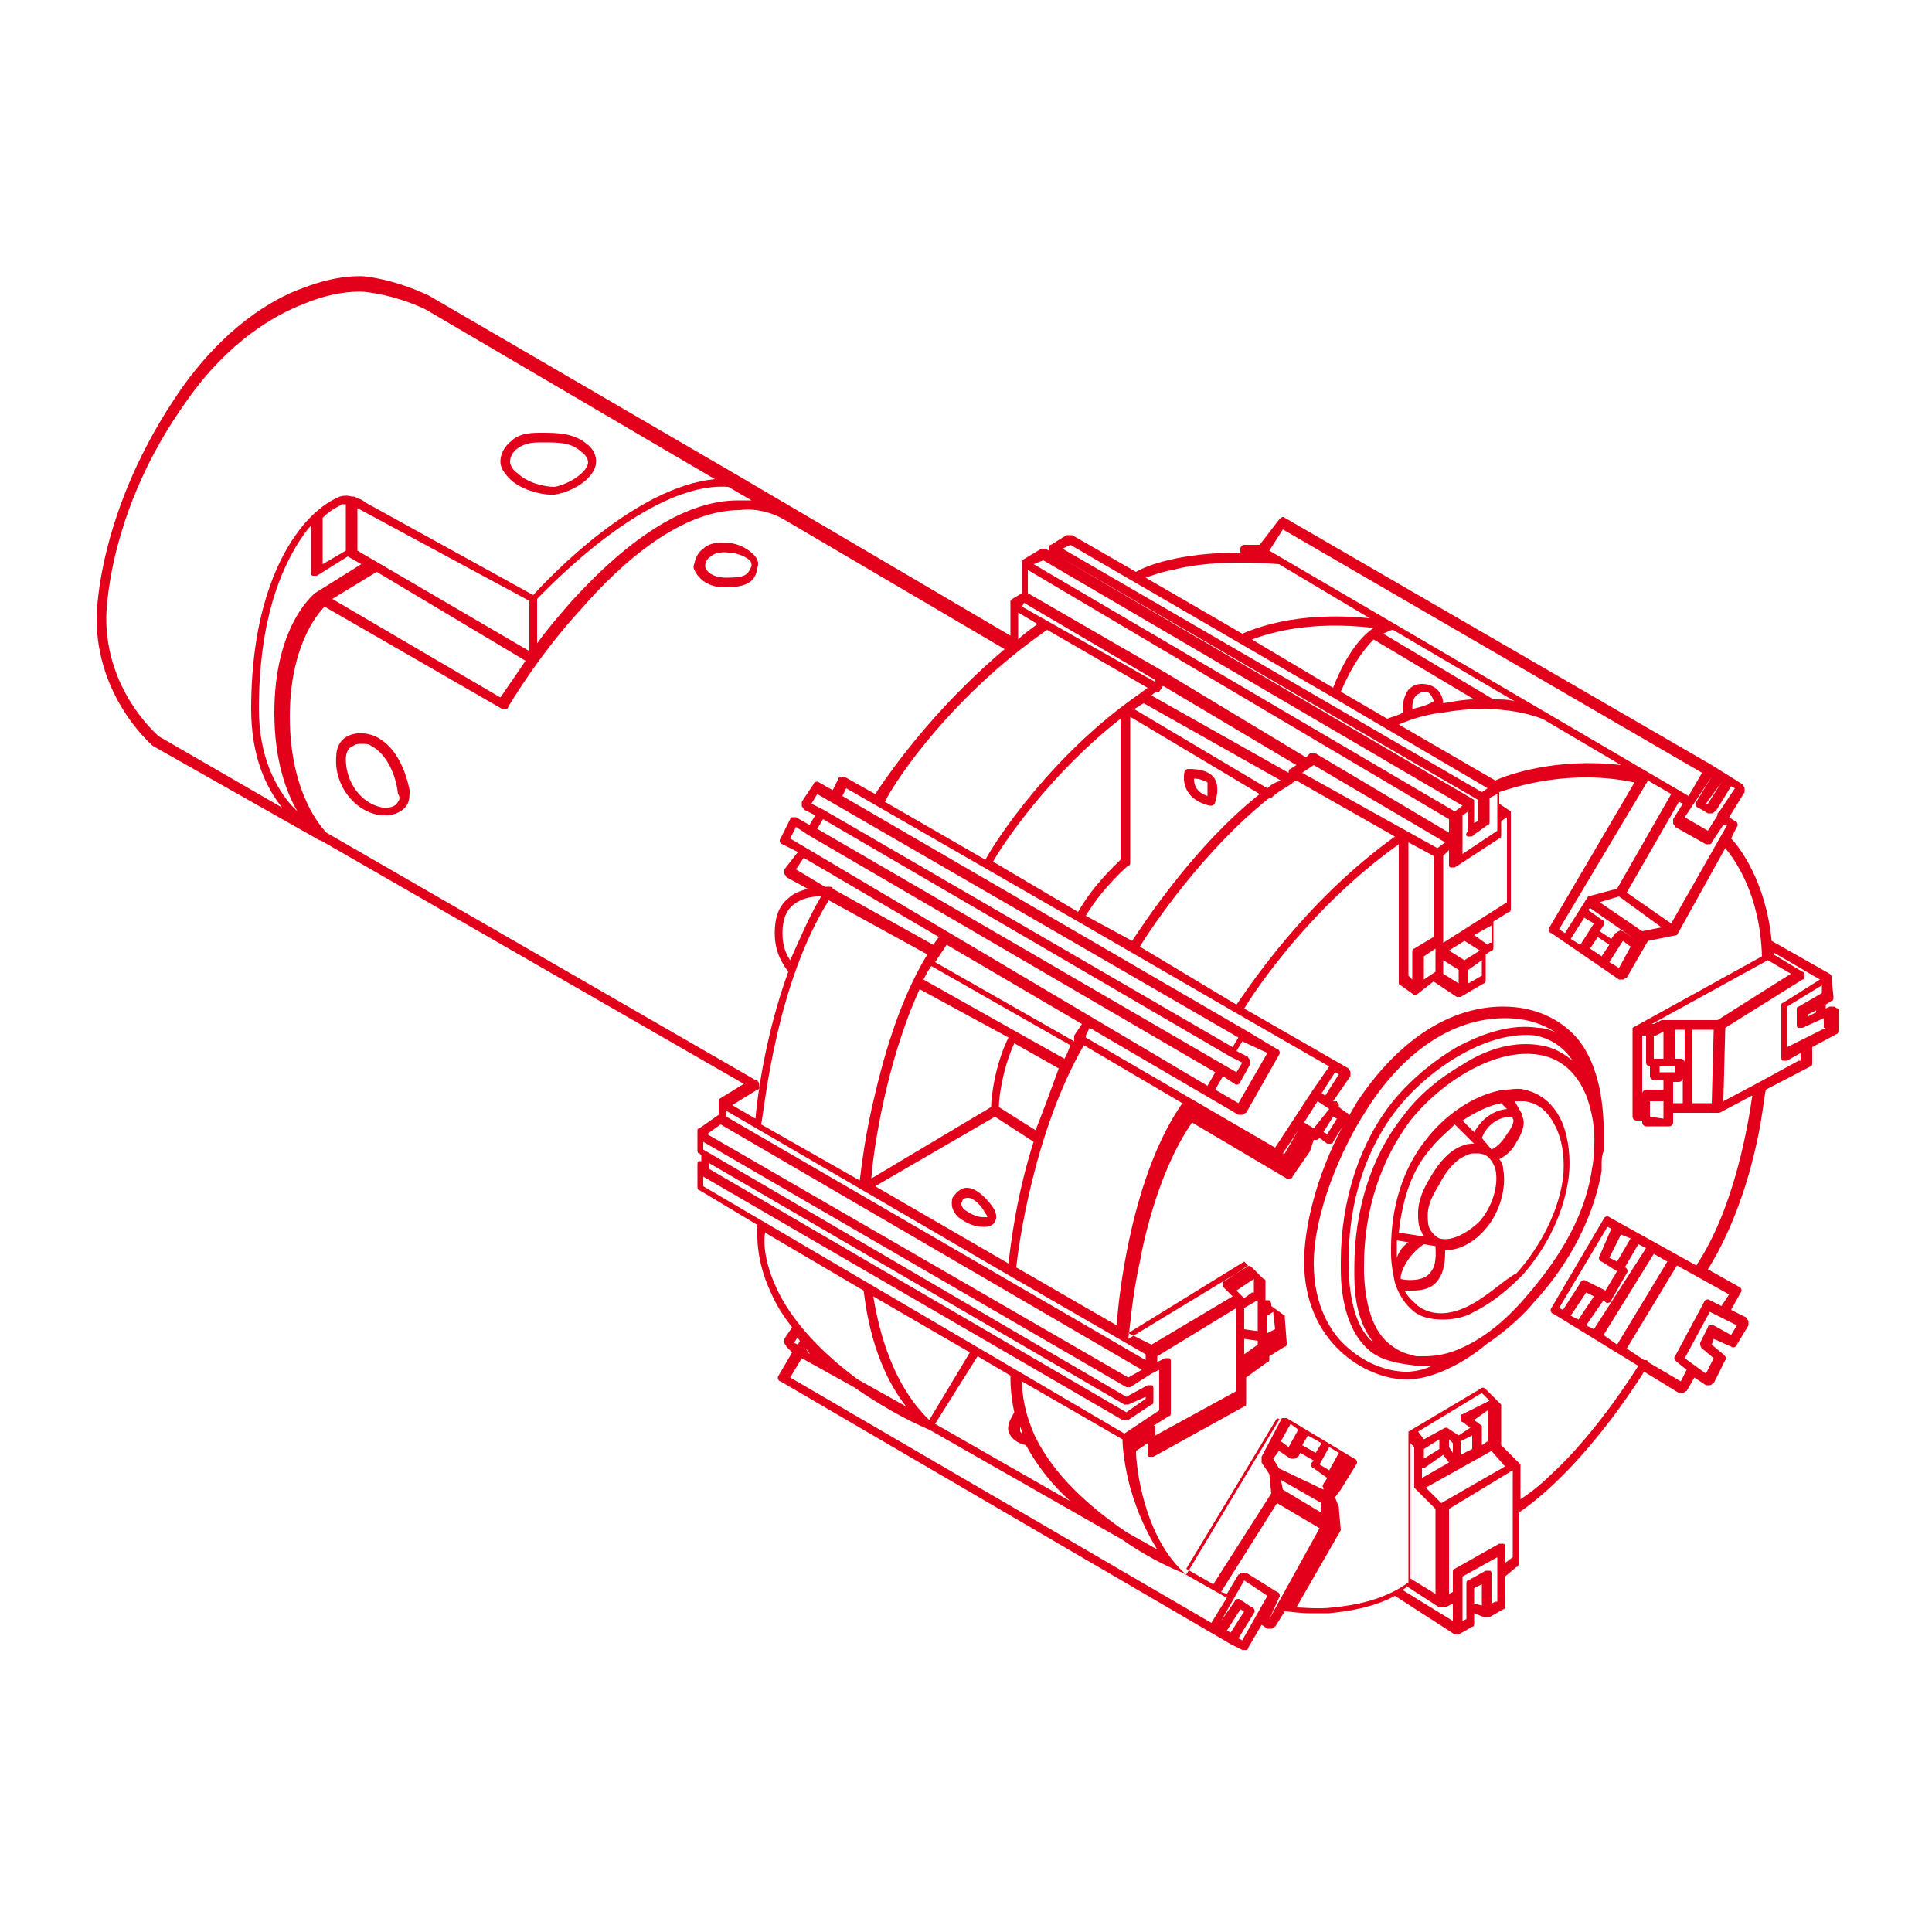 <svg xmlns="http://www.w3.org/2000/svg" xmlns:xlink="http://www.w3.org/1999/xlink" height="100px" width="100px" id="Livello_1" x="0px" y="0px" viewBox="0 0 100 100" style="enable-background:new 0 0 100 100;" xml:space="preserve"> <style type="text/css"> .st0{fill:#E2001A;} </style> <g> <path class="st0" d="M94.9,52.1c-0.1,0-0.2,0-0.2,0l-0.2,0.1V52l0.3-0.2c0.1,0,0.1-0.1,0.1-0.2l-0.1-1c0,0,0,0,0,0c0,0,0,0,0,0 c0-0.1,0-0.1-0.1-0.2c0,0,0,0,0,0c0,0,0,0,0,0c0,0,0,0,0,0l-3-1.7c-0.3-3.1-1.7-4.9-2.1-5.3l0.3-0.6c0.1-0.1,0-0.3-0.1-0.3 l-0.3-0.2l0.8-1.3c0-0.1,0-0.1,0-0.2c0-0.1-0.1-0.1-0.1-0.2l-1.6-1c0,0,0,0,0,0L66.5,26.8c-0.1-0.1-0.2,0-0.3,0.1l-1,1.3h-0.8 c-0.1,0-0.2,0.1-0.2,0.2v0.2c-3.2,0-4.9,0.7-5.4,1l-3.3-1.9c-0.1,0-0.2,0-0.3,0l-0.8,0.5c0,0,0,0,0,0c0,0-0.1,0-0.1,0.1 c0,0,0,0,0,0c0,0,0,0,0,0c0,0,0,0,0,0c0,0,0,0,0,0c0,0,0,0,0,0c0,0,0,0,0,0v0.2l-0.2-0.1c-0.1,0-0.2,0-0.2,0L52.9,29c0,0,0,0,0,0 c0,0,0,0,0,0c0,0,0,0,0,0c0,0,0,0,0,0c0,0,0,0,0,0c0,0,0,0,0,0c0,0,0,0,0,0c0,0,0,0,0,0.1c0,0,0,0,0,0c0,0,0,0,0,0c0,0,0,0,0,0v1.6 l-0.5,0.3c0,0,0,0,0,0c0,0,0,0,0,0c0,0-0.1,0.1-0.1,0.1c0,0,0,0,0,0v0c0,0,0,0,0,0c0,0,0,0,0,0c0,0,0,0,0,0c0,0,0,0,0,0v1.8 l-11.4-6.7c0,0,0,0,0,0l-2.9-1.7c0,0,0,0,0,0l-15.8-9.2c0,0,0,0,0,0c-1.9-0.9-3.4-1-3.4-1c-0.1,0-1.3-0.1-3.1,0.6 c-1.7,0.6-4.1,2.1-6.3,5.2C5,26.4,5,31.9,5,32c0,4.1,2.8,6.5,2.9,6.6c0,0,0,0,0,0l8.3,4.7c0.2,0.1,0.3,0.2,0.4,0.2l21.9,12.6 l-1.3,0.8c0,0,0,0,0,0c0,0,0,0,0,0c0,0,0,0,0,0c0,0,0,0,0,0c0,0,0,0,0,0c0,0,0,0,0,0c0,0,0,0,0,0.1c0,0,0,0,0,0v0.7l-1,0.7 c0,0-0.1,0-0.1,0.1c0,0,0,0,0,0c0,0,0,0,0,0c0,0,0,0,0,0c0,0,0,0,0,0.1c0,0,0,0,0,0v0.9c0,0.1,0,0.2,0.1,0.2l0.1,0.1v0.3 c0,0-0.1,0-0.1,0c-0.1,0-0.1,0.1-0.1,0.2v1.1c0,0.1,0,0.2,0.1,0.2l3,1.8c0,0.5-0.1,1.8,0.7,3.5c0.3,0.7,0.7,1.3,1.1,1.8l-0.4,0.6 c0,0.1,0,0.1,0,0.2c0,0.1,0.1,0.1,0.1,0.2L41,70l-0.7,1.2c-0.1,0.1,0,0.3,0.1,0.3l23.3,13.6c0,0,0,0,0,0c0,0,0,0,0,0l0.6,0.3 c0,0,0.1,0,0.1,0c0,0,0,0,0.1,0c0.1,0,0.1-0.1,0.1-0.1l0.7-1.2l0.3,0.2c0,0,0.1,0,0.1,0c0,0,0,0,0.1,0c0.1,0,0.1-0.1,0.2-0.1 l0.5-0.8c0.2,0,0.7,0.1,1.3,0.1c0.3,0,0.6,0,1,0c1-0.1,2.3-0.3,3.4-0.9l3.1,2c0,0,0,0,0.1,0c0,0,0,0,0,0c0,0,0,0,0,0 c0,0,0.1,0,0.1,0c0,0,0,0,0,0c0,0,0,0,0,0c0,0,0,0,0,0l0.7-0.4c0.1,0,0.1-0.1,0.1-0.2v-0.5l0.5,0.2c0,0,0,0,0,0c0,0,0,0,0,0 c0,0,0,0,0.1,0c0,0,0,0,0,0c0,0,0,0,0,0c0,0,0,0,0.1,0c0,0,0,0,0,0c0,0,0,0,0.1,0c0,0,0,0,0,0l0.7-0.4c0.1,0,0.1-0.1,0.1-0.2v-1.5 l0.6-0.5c0.1,0,0.1-0.1,0.1-0.2v-2.6c0.6-0.4,3.3-2.3,6.5-7.3l1.8,1.1c0,0,0.1,0,0.1,0c0,0,0,0,0.1,0c0.1,0,0.1-0.1,0.2-0.1 l0.4-0.7l0.6,0.4c0,0,0.1,0,0.1,0c0,0,0,0,0.1,0c0.1,0,0.1-0.1,0.2-0.1l0.6-1.2c0.1-0.1,0-0.2-0.1-0.3l-0.6-0.5l0.1-0.3l0.9,0.4 c0.1,0.1,0.3,0,0.3-0.1l0.6-1c0-0.1,0-0.1,0-0.2c0-0.1-0.1-0.1-0.1-0.2l-0.8-0.4l0.5-0.9c0.1-0.1,0-0.3-0.1-0.3l-1.6-0.9 c1.2-1.9,2-4.3,2.4-6c0.4-1.6,0.5-2.9,0.6-3.3l2.3-1.2c0.1,0,0.1-0.1,0.1-0.2v-0.8l1.3-0.7c0.1,0,0.1-0.1,0.1-0.2v-1.1 C95,52.2,95,52.1,94.9,52.1z M94,52.4l-0.4,0.2v-0.1l0.4-0.2V52.4z M86.6,57.2V56h0.3c0.1,0,0.2-0.1,0.2-0.2v-0.1h0v1.4H86.6z M87.2,53.3v1.9h0V55c0-0.1-0.1-0.2-0.2-0.2h-0.3v-1.5H87.2z M85.9,55.5v-0.3h0.5h0.3v0.3H85.9z M86.1,54.8h-0.5v-1.2l0,0 c0,0,0,0,0,0c0,0,0.1,0,0.1,0l0.4-0.2V54.8z M84.9,53.6l0.3,0V55c0,0.1,0.1,0.2,0.2,0.2v0.5c0,0.1,0.1,0.2,0.2,0.2h0.5v0.5h-0.9 c-0.1,0-0.2,0.1-0.2,0.2v0.8h0V53.6z M85.4,57.8V57h0.7v0.3c0,0,0,0.1,0,0.1v0.5L85.4,57.8L85.4,57.8z M87.7,53.3h1l-0.1,3.8h-1 V53.3z M88.9,52.8h-2.8c0,0-0.1,0-0.1,0l-0.4,0.2l-0.1,0l6-3.3l1.2,0.7L88.9,52.8z M89.4,42.7l-2.9,5.1l-2.3-1.6l2.7-4.7l0.2,0.1 l-0.5,0.8c0,0.1,0,0.1,0,0.2c0,0.1,0.1,0.1,0.1,0.2l1.6,0.9c0,0,0.1,0,0.1,0c0.1,0,0.2,0,0.2-0.1l0.6-0.9L89.4,42.7z M69.2,57.9 l-0.5,0.8l-0.2-0.1l0.5-0.8L69.2,57.9z M67.2,58.5L67.2,58.5l-0.7,1.2l-0.1,0L67.2,58.5z M67.5,58.1l0.7-1.1l0.6,0.4L68,58.4 L67.5,58.1z M68.4,56.6l0.7-1.1l0.2,0.1l-0.7,1.1L68.4,56.6z M67.9,56.5C67.9,56.5,67.9,56.5,67.9,56.5 C67.9,56.5,67.9,56.5,67.9,56.5L66,59.4l-9.8-5.7c0,0,0-0.1,0-0.1l0.2-0.4l7.7,4.5c0,0,0.1,0,0.1,0c0,0,0,0,0.1,0 c0.1,0,0.1-0.1,0.2-0.1l1.7-3c0.1-0.1,0-0.3-0.1-0.3l-1.5-0.9c0,0,0,0,0,0c0,0,0,0,0,0l-21-12.2l0.2-0.4l12,6.9c0,0,0,0,0,0 c0,0,0,0,0,0l8.3,4.8c0,0,0,0,0,0c0,0,0,0,0,0l4.7,2.7L67.9,56.5z M66,68.8L65.6,69v-0.9l0.3-0.2L66,68.8z M59.7,73.8l0.8-0.5 c0.1,0,0.1-0.1,0.1-0.2v-2.6c0-0.1,0-0.2-0.1-0.2c-0.1,0-0.2,0-0.2,0l-0.4,0.2v-0.3l4.1-2.5v4.3l-4.2,2.3V73.8z M37.6,57.5L52.2,66 c0,0,0,0,0,0l7.1,4.1v0.3L37.6,57.8V57.5z M41.8,43.2C41.8,43.2,41.8,43.2,41.8,43.2C41.8,43.2,41.8,43.2,41.8,43.2l21.1,12.3 l-0.4,0.7L40.9,43.4l0.3-0.6L41.8,43.2z M64.1,53.7l-0.3,0.5L42.6,41.9c0,0,0,0,0,0c0,0,0,0,0,0L42,41.6l0.3-0.5L64.1,53.7z M65.6,54.5l-1.5,2.6l-1.2-0.7l0.4-0.7l0.6,0.4c0.1,0.1,0.3,0,0.3-0.1l0.5-0.9c0-0.1,0-0.1,0-0.2c0-0.1-0.1-0.1-0.1-0.2l-0.6-0.3 l0.3-0.5L65.6,54.5z M63.7,54.7C63.7,54.7,63.7,54.7,63.7,54.7C63.7,54.7,63.7,54.7,63.7,54.7l0.6,0.3L64,55.5L42.3,42.9l0.3-0.5 L63.7,54.7z M45.3,61.4l6.2-3.6l2,1.3c-0.9,2.8-1.2,5.4-1.3,6.3L45.3,61.4z M47.6,51.2l4.6,2.5c-0.7,1.4-0.9,3.1-0.9,3.6L45.1,61 C45.2,59.5,45.9,54.9,47.6,51.2z M53.6,58.5l-1.9-1.2c0-0.5,0.2-2,0.8-3.3l2.3,1.3C54.4,56.4,54,57.5,53.6,58.5z M55.1,54.8 l-2.5-1.4c0,0,0,0,0,0s0,0,0,0l-4.8-2.7c0.1-0.2,0.2-0.4,0.4-0.7l7.2,4.1C55.3,54.4,55.2,54.6,55.1,54.8z M55.6,53.6 c0,0.1,0,0.1,0,0.2c0,0,0,0,0,0.1l-7.2-4.1c0.2-0.3,0.4-0.6,0.6-0.9l7,4.1L55.6,53.6z M41.6,44.4l7,4.1c-0.1,0.1-0.2,0.3-0.3,0.4 l-5.2-2.9c0,0,0,0,0,0c0-0.1-0.1-0.1-0.2-0.1c0,0-0.1,0-0.2,0L41.2,45L41.6,44.4z M42.5,46.4c-0.6,1-1.1,2.2-1.6,3.3 c-0.2-0.3-0.4-0.7-0.4-1.4c0-0.7,0.2-1.2,0.6-1.5c0.4-0.3,0.9-0.4,1.3-0.4C42.4,46.4,42.4,46.4,42.5,46.4z M42.9,46.6l5.1,2.8 c-1.1,1.8-2,4.2-2.7,7.2c-0.5,2-0.7,3.7-0.8,4.5l-5.1-2.9C39.6,57.1,40.2,50.9,42.9,46.6z M65.1,67.3v1.6l-0.7-0.1v-1.1L65.1,67.3z M64.4,69.3l0.7,0.1v0.2l-0.7,0.5V69.3z M65.6,67.6v-0.1V67.6L65.6,67.6z M64.8,66.9l-0.4,0.3v0c0,0,0,0,0,0c0,0,0,0,0,0 c0,0,0,0,0,0c0,0,0,0,0,0c0,0,0,0,0,0c0,0,0,0,0,0c0,0,0,0,0,0c0,0,0,0,0,0c0,0,0,0,0,0c0,0,0,0,0,0l-0.4-0.4l0.9-0.6V66.9z M63.4,66.3c-0.1,0-0.1,0.1-0.1,0.2c0,0.1,0,0.1,0.1,0.2l0.4,0.4l-4.2,2.5L58.4,69l6-3.7l0.2,0.2L63.4,66.3z M52.6,65.6 c0.1-1,0.9-7,3.5-11.5l5.1,3c-2.6,3.7-3.3,9.9-3.4,11.5L52.6,65.6z M54.2,32.6l5.2,3c-0.1,0.1-0.3,0.2-0.4,0.3c0,0,0,0,0,0 c-4.5,3.1-7.4,7.5-8,8.6l-5.2-3C46.4,40.3,49.3,36,54.2,32.6z M76,43.3c0,0,0.1,0,0.1,0c0.1,0,0.1,0,0.2-0.1l0.7-0.5 c0.1,0,0.1-0.1,0.1-0.2v-1.2l0.4-0.2v1.9l-1.8,1.2v-2l0.3-0.2v1C75.8,43.2,75.9,43.3,76,43.3z M75,43.1l-6.9-4.1 c-0.1,0-0.2,0-0.3,0l-0.2,0.2l-7.3-4.4c0,0,0,0,0,0c0,0,0,0,0,0l-7.1-4.1v-1.2L75,42.4V43.1z M74.4,43.9l-7-3.9l0.6-0.4l6.8,4 L74.4,43.9z M56.2,47.4c0.9-1.5,2.2-2.6,2.2-2.6c0.1,0,0.1-0.1,0.1-0.2v-7.5l6.7,4c-3.4,2.7-6,6.7-6.6,7.6L56.2,47.4z M51.4,44.6 c0.5-0.9,2.9-4.5,6.6-7.4v7.3c-0.3,0.3-1.4,1.3-2.2,2.7L51.4,44.6z M65.6,40.8l-6.9-4.1c0.2-0.1,0.3-0.2,0.5-0.3l7.1,4 C66,40.5,65.8,40.6,65.6,40.8z M66.8,39.8c-0.1,0-0.1,0.1-0.1,0.2c0,0,0,0,0,0c0,0,0,0,0,0l-7.1-4c0.1-0.1,0.2-0.2,0.4-0.2 c0,0,0,0,0,0c0,0,0,0,0,0c0,0,0,0,0,0c0,0,0,0,0,0c0,0,0,0,0,0c0,0,0,0,0,0l0.2-0.3l6.9,4.1L66.8,39.8z M53,31.2l6.8,4l0,0.1 l-6.9-3.9L53,31.2z M59,49c0.6-1,3.3-5,6.7-7.7c0,0,0,0,0.1,0c0.3-0.3,0.7-0.5,1-0.7c0,0,0.1,0,0.1-0.1c0.1,0,0.1-0.1,0.2-0.1 l5.1,2.9c-4.6,3.3-7.5,7.7-8.2,8.7L59,49z M72.9,43.6l1.3,0.7v4.2l-1,0.6c-0.1,0-0.1,0.1-0.1,0.2v1.4l-0.2-0.2V43.6z M73.7,49.5 l0.6-0.4v1.2l-0.6,0.4V49.5z M74.7,49.7l0.8,0.5v0.7l-0.8-0.5V49.7z M75.8,48.7l0.8,0.5l-0.8,0.5L75,49.2L75.8,48.7z M76,50.2 l0.7-0.5v0.8L76,50.9V50.2z M77.1,48.8L77,48.9l-0.7-0.5l0.9-0.5V48.8z M74.7,48.8L74.7,48.8v-4.5L75,44v0.7c0,0.1,0,0.2,0.1,0.2 c0,0,0.1,0,0.1,0c0,0,0.1,0,0.1,0l2.3-1.5c0.1,0,0.1-0.1,0.1-0.2v-0.7l0.3-0.2v4.4L74.7,48.8z M77.8,42L77.8,42L77.8,42L77.8,42z M77.4,40.4l-5-2.9c0.7-0.3,1.4-0.5,2.1-0.6c0,0,0,0,0,0c0,0,0.1,0,0.1,0c3.2-0.6,5.3,0.3,5.4,0.4l3.9,2.3 C80.6,39.2,78,40.1,77.4,40.4z M64.8,33.1c0.8-0.3,2.9-1,6.3-0.6c-0.6,0.4-1.4,1.3-2.1,3.1L64.8,33.1z M78.4,36.3 c-0.3-0.1-0.7-0.1-1.1-0.1l-5.7-3.4c0.2-0.1,0.4-0.2,0.5-0.2L78.4,36.3z M71.1,33.1l5.2,3.1c-0.5,0-1,0.1-1.6,0.2 c0-0.2-0.1-0.5-0.3-0.7c-0.2-0.2-0.5-0.3-0.8-0.3c-0.3,0-0.5,0.1-0.7,0.3c-0.3,0.4-0.3,0.9-0.3,1.2c-0.2,0.1-0.5,0.2-0.8,0.3 l-2.4-1.4C70,34.4,70.6,33.6,71.1,33.1z M73.1,36.7c0-0.2,0-0.5,0.2-0.7c0.1-0.1,0.2-0.1,0.3-0.2c0.2,0,0.3,0,0.4,0.1 c0.1,0.1,0.2,0.3,0.2,0.4C73.9,36.5,73.5,36.6,73.1,36.7z M86.5,41.1L83.7,46l-1.5,0.4c0,0,0,0,0,0c0,0,0,0,0,0c0,0,0,0,0,0 c0,0,0,0,0,0c0,0,0,0,0,0c0,0,0,0,0,0c0,0,0,0,0,0c0,0,0,0,0,0c0,0,0,0,0,0c0,0,0,0,0,0L81,48.3l-0.3-0.2l4.6-7.7L86.5,41.1z M84.6,48.6L84,48.2c-0.1,0-0.1-0.1-0.2,0c-0.1,0-0.1,0.1-0.2,0.1l-0.2,0.3l-0.6-0.4l0.2-0.3c0.1-0.1,0-0.3-0.1-0.3l-0.7-0.5 l0.1-0.1L84.6,48.6L84.6,48.6z M82,47.5l0.5,0.3l-0.7,1.1l-0.5-0.3L82,47.5z M82.7,48.5l0.6,0.4l-0.4,0.6l-0.6-0.4L82.7,48.5z M84,48.7l0.4,0.3l-0.6,1.1l-0.5-0.3L84,48.7z M85,48.2l-2.2-1.5l1-0.3L86,48L85,48.2z M89.1,40.5l-0.7,1.1l-0.1,0L89.1,40.5 L89.1,40.5z M88.6,40.2l-0.8,1.3c-0.1,0.1,0,0.3,0.1,0.3l0.5,0.3c0,0,0.1,0,0.1,0c0,0,0,0,0.1,0c0.1,0,0.1-0.1,0.2-0.1l0.8-1.3 l0.2,0.1L89,42c0,0,0,0-0.1,0.1c0,0,0,0.1,0,0.1L88.4,43l-1.2-0.7L88.6,40.2L88.6,40.2z M66.4,27.4l21.7,12.6l-0.7,1.2l-15.2-8.9 c0,0,0,0,0,0l-6.5-3.8L66.4,27.4z M60.7,29.5c1.1-0.3,2.9-0.5,5.5-0.3l4.7,2.8c-3.9-0.4-6.1,0.6-6.6,0.8l-5-2.9 C59.6,29.8,60.1,29.6,60.7,29.5z M55.4,28.2L69,36.1c0,0,0,0,0,0l8,4.7L76.7,41L55,28.4L55.4,28.2z M54.8,28.8l21.7,12.6v1.1 l-0.2,0.1v-1c0,0,0,0,0,0c0,0,0,0,0-0.1c0,0,0,0,0,0c0,0,0,0,0-0.1c0,0,0,0,0,0c0,0,0,0,0,0c0,0,0,0,0,0c0,0,0,0,0,0c0,0,0,0,0,0 c0,0,0,0,0,0l0,0c0,0,0,0,0,0L54.8,28.8L54.8,28.8z M54,29l21.7,12.7l-0.4,0.3L53.5,29.2L54,29z M53.7,32.3c-0.4,0.3-0.7,0.5-1,0.8 v-1.4L53.7,32.3z M37.7,25.2l1.2,0.7c-0.4,0-0.6,0-0.7,0c-2.6,0-5.5,1.8-8.6,5.2c-0.7,0.8-1.3,1.5-1.8,2.2v-2.3 C28.4,30.4,33.6,24.9,37.7,25.2z M16.7,26.8c0.5-0.5,0.9-0.6,1-0.7c0,0,0.1,0,0.2,0v2.4l-1.2,0.7V26.8z M18.5,26.3 C18.5,26.3,18.5,26.3,18.5,26.3C18.5,26.3,18.5,26.3,18.5,26.3l8.9,4.8v2.6l-8.9-5.2V26.3z M27.2,34.2c-0.6,0.9-1.1,1.6-1.3,1.9 L17.2,31l2.3-1.4L27.2,34.2z M8.2,38.1C8,37.9,5.5,35.7,5.5,32c0-0.1,0-5.5,4.2-11.3c2.1-3,4.5-4.4,6.1-5c1.7-0.7,2.9-0.6,3-0.6 c0,0,1.5,0.1,3.2,0.9l15,8.8c-4.1,0.4-8.5,5-9.4,6l-8.7-4.8c-0.1-0.1-0.3-0.2-0.4-0.2c0,0-0.1-0.1-0.2-0.1c0,0,0,0-0.1,0 c-0.3-0.1-0.6,0-0.6,0c0,0,0,0,0,0c0,0-1.2,0.4-2.3,2c-1,1.4-2.3,4.2-2.3,9c0,2.5,0.8,4.1,1.6,5.1L8.2,38.1z M15.1,41.7 c-0.8-0.9-1.7-2.5-1.7-5c0-4.7,1.2-7.3,2.1-8.7c0.2-0.3,0.4-0.6,0.6-0.8v2.4c0,0.1,0,0.2,0.1,0.2c0.1,0,0.2,0,0.2,0l1.6-1l0.7,0.4 l-2.4,1.5c0,0,0,0,0,0c0,0,0,0,0,0c0,0,0,0,0,0c-0.1,0.1-2.1,1.7-2.1,6.2c0,2.4,0.6,4.1,1.2,5.1C15.4,42,15.3,41.9,15.1,41.7z M39.1,55.9L16.9,43.1c-0.2-0.2-1.9-2-1.9-6c0-3.6,1.4-5.3,1.8-5.7l9.2,5.3c0,0,0.1,0,0.1,0c0.1,0,0.2,0,0.2-0.1 c0,0,1.5-2.6,3.8-5.1c2-2.3,5.1-5.1,8.2-5.1c0,0,0,0,0,0c0,0,1.1-0.2,2.3,0.5L52,33.6c-3.8,3.2-6.1,6.6-6.7,7.5l-1.6-0.9 c-0.1,0-0.1,0-0.2,0c-0.1,0-0.1,0.1-0.1,0.1l-0.3,0.6l-0.7-0.4c-0.1-0.1-0.3,0-0.3,0.1l-0.6,0.9c0,0.1,0,0.1,0,0.2 c0,0.1,0.1,0.1,0.1,0.2l0.6,0.3l-0.3,0.5l-0.7-0.4c-0.1,0-0.1,0-0.2,0c-0.1,0-0.1,0.1-0.1,0.1l-0.5,1c-0.1,0.1,0,0.3,0.1,0.3 l0.8,0.4L40.6,45c0,0.1,0,0.1,0,0.2c0,0.1,0.1,0.1,0.1,0.2l1.1,0.6c-0.3,0.1-0.7,0.2-1,0.5c-0.5,0.4-0.7,1-0.7,1.8 c0,1.1,0.5,1.7,0.7,2c-1.2,3.3-1.6,6.5-1.7,7.6l-1.2-0.7l1.3-0.8c0.1,0,0.1-0.1,0.1-0.2C39.3,56,39.2,55.9,39.1,55.9z M37.3,58.2 l21.8,12.7l-0.7,0.4L36.6,58.7L37.3,58.2z M58.2,72.7c0.1,0,0.2,0,0.2,0l0.9-0.4v0.1l-1,0.7L36.7,60.5v-0.3L58.2,72.7z M36.4,60.9 l21.7,12.6c0.1,0,0.2,0,0.3,0l1.2-0.8c0.1,0,0.1-0.1,0.1-0.2v-0.6c0-0.1,0-0.2-0.1-0.2c-0.1,0-0.2,0-0.2,0l-1.1,0.6L36.4,59.5v-0.4 l21.9,12.7c0.1,0,0.2,0,0.2,0l1.1-0.7c0,0,0,0,0,0c0,0,0,0,0,0l0.4-0.2v2.1l-1.8,1.2L36.4,61.4V60.9z M66.4,77.1l-0.1-0.5l2.1,1.2 l0,0.5L66.4,77.1z M66.2,76l-0.3-0.5l0.3-0.4l0.6,0.4c0,0,0.1,0,0.1,0c0,0,0,0,0.1,0c0.1,0,0.1-0.1,0.2-0.1l0.1-0.2l0.7,0.4 l-0.1,0.1c-0.1,0.1,0,0.3,0.1,0.3l0.7,0.5l-0.2,0.3c0,0.1-0.1,0.1,0,0.2l0,0.1L66.2,76z M68.8,76.1l-0.5-0.3l0.5-0.9l0.5,0.3 L68.8,76.1z M68.1,75.2l-0.7-0.4l0.3-0.5l0.7,0.4L68.1,75.2z M66.7,74.9l-0.4-0.3l0.5-0.9l0.4,0.3L66.7,74.9z M65.3,75.4 c0,0.1,0,0.2,0,0.3l0.4,0.6l0.1,1l-3,4.7l-1.4-0.8l4.7-7.8l0.2,0.1L65.3,75.4z M58.3,79.3c-1.9-1.3-3.7-2.9-4.7-4.9 c-0.6-1.3-0.7-2.3-0.7-2.9l5.2,3c0,0.4,0.1,1.4,0.4,2.5c0.4,1.4,0.9,2.4,1.4,3.2L58.3,79.3z M45.2,67.1l5,2.9l-2.1,3.5 C46,71.5,45.4,68.3,45.2,67.1z M50.6,70.2l1.7,1c0,0.3,0,1,0.2,1.9c-0.1,0.2-0.4,0.6-0.3,1c0.1,0.3,0.4,0.6,0.9,0.7 c0.6,1.1,1.4,2.1,2.3,2.9l-7-4L50.6,70.2z M52.8,73.8c0,0.1,0.1,0.2,0.1,0.4c-0.1-0.1-0.1-0.1-0.1-0.2 C52.8,73.9,52.8,73.8,52.8,73.8z M39.6,63.8l5.1,3c0.1,0.7,0.4,3.7,2.2,6l-2.5-1.4c-2.3-1.7-3.5-3.3-4.1-4.5 C39.6,65.5,39.5,64.4,39.6,63.8z M41.7,69.8c0.1,0.1,0.2,0.2,0.2,0.3L41.7,69.8L41.7,69.8z M41.4,69.4l-0.1,0.2l-0.2-0.1l0.2-0.3 C41.3,69.3,41.4,69.4,41.4,69.4z M40.9,71.3l0.6-1l2.7,1.5c1.3,0.9,2.7,1.7,3.9,2.2l10,5.7c1,0.7,2.1,1.3,3.1,1.7l2.3,1.3L62.7,84 L40.9,71.3z M63.5,84.4l0.7-1.1l0.2,0.1l-0.7,1.1L63.5,84.4z M64.3,84.9l-0.2-0.1l0.8-1.3c0.1-0.1,0-0.3-0.1-0.3l-0.6-0.4 c-0.1-0.1-0.3,0-0.3,0.1l-0.7,1l1.2-2.1l1.2,0.8L64.3,84.9z M65.7,83.8L65.7,83.8l0.5-1.1c0.1-0.1,0-0.3-0.1-0.3l-1.6-1 c-0.1,0-0.1,0-0.2,0c-0.1,0-0.1,0.1-0.2,0.1l-0.6,1l-0.3-0.1l2.9-4.6l2.2,1.3L65.7,83.8z M74.6,77.8L73.8,77l3.4-1.9l0.7,0.8 L74.6,77.8z M77,74.6l-0.3,0.2v-0.9c0,0,0,0,0-0.1c0,0,0,0,0,0c0,0,0,0,0,0c0,0,0,0,0,0c0,0,0,0,0,0c0,0,0,0,0,0c0,0,0,0,0,0 c0,0,0,0,0,0l0,0c0,0,0,0,0,0l-0.4-0.3L77,73V74.6z M76.2,74.3V75l-0.6,0.3v-0.7L76.2,74.3z M73.7,76l1-0.7l0.3,0.4l-1.4,0.8V76z M75.2,75.2L75,74.9l0-0.4l0.2,0.2V75.2z M74.5,74.5l0,0.5l-0.8,0.5v-0.5L74.5,74.5z M75.7,73.2c-0.1,0-0.1,0.1-0.1,0.2 c0,0.1,0,0.2,0.1,0.2l0.4,0.3l-0.6,0.4l-0.6-0.4c0,0,0,0,0,0c0,0,0,0,0,0c0,0-0.1,0-0.1,0c0,0,0,0,0,0c0,0,0,0,0,0c0,0,0,0,0,0 c0,0,0,0,0,0c0,0,0,0,0,0c0,0,0,0,0,0c0,0,0,0,0,0c0,0,0,0,0,0c0,0,0,0,0,0l-1.1,0.6l-0.3-0.4l3.3-2l0.4,0.4L75.7,73.2z M73.2,74.9 v2.1c0,0,0,0,0,0c0,0,0,0,0,0c0,0,0,0,0,0c0,0,0,0,0,0c0,0,0,0,0,0c0,0,0,0,0,0c0,0,0,0,0,0c0,0,0,0,0,0c0,0,0,0,0,0c0,0,0,0,0,0 l1.1,1.1v4.4L73,81.7v-7L73.2,74.9z M72.6,82.3c0.1-0.1,0.2-0.1,0.2-0.2l1.7,1.1c0,0,0,0,0,0c0,0,0,0,0,0c0,0,0,0,0.1,0 c0,0,0,0,0,0c0,0,0,0,0.1,0c0,0,0,0,0,0s0,0,0,0c0,0,0,0,0,0c0,0,0,0,0.1,0c0,0,0,0,0,0c0,0,0,0,0,0c0,0,0,0,0,0c0,0,0,0,0,0 l0.4-0.2v0.9L72.6,82.3z M76.7,83.1l-0.4-0.1v-0.8l0.4-0.2V83.1z M77.4,82.9L77.2,83v-1.5c0-0.1,0-0.2-0.1-0.2c-0.1,0-0.2,0-0.2,0 l-0.9,0.5c-0.1,0-0.1,0.1-0.1,0.2v1.1c0,0,0,0,0,0v0.7l-0.2,0.1v-2.3l1.8-1V82.9z M77.9,80.9v-0.8c0-0.1,0-0.2-0.1-0.2 c-0.1,0-0.2,0-0.2,0l-2.3,1.3c-0.1,0-0.1,0.1-0.1,0.2v1l-0.2,0.1v-4.4l3.3-2v4.5L77.9,80.9z M89.6,69.1l-0.9-0.5 c-0.1,0-0.1,0-0.2,0c-0.1,0-0.1,0.1-0.1,0.1L88,69.5c0,0.1,0,0.2,0.1,0.3l0.6,0.5l-0.4,0.8l-1.1-0.8l1.3-2.4l1.4,0.7L89.6,69.1z M89.1,67.6l-0.6-0.3c-0.1-0.1-0.3,0-0.3,0.1l-1.5,2.8c-0.1,0.1,0,0.2,0.1,0.3l0.5,0.4L87,71.5l-1.7-1c0,0,0-0.1-0.1-0.1 c0,0-0.1,0-0.1,0l-0.9-0.6l2.6-4.3l2.7,1.5L89.1,67.6z M83.3,65.1l0.6-1.2l0.5,0.2l-0.7,1.2L83.3,65.1z M82.8,65 c-0.1,0.1,0,0.3,0.1,0.3l0.8,0.5l-0.6,1l-1-0.5c-0.1-0.1-0.3,0-0.3,0.1l-0.9,1.4l-0.2-0.1l2.5-4.2l0.2,0.1L82.8,65z M82.1,66.9 l0.4,0.2l-0.8,1.2l-0.4-0.2L82.1,66.9z M83,67.3l0.1,0.1c0.1,0.1,0.3,0,0.3-0.1l0.8-1.4c0.1-0.1,0-0.3-0.1-0.3l0,0l0.7-1.2l0.4,0.2 l-2.7,4.2l-0.4-0.2L83,67.3z M85.6,64.9l0.7,0.4l-2.6,4.3L83,69.1L85.6,64.9z M87.8,65.5L83.3,63c-0.1-0.1-0.3,0-0.3,0.1l-2.7,4.6 c-0.1,0.1,0,0.3,0.1,0.3l4.4,2.7c-1.8,2.8-3.4,4.6-4.5,5.6c-0.7,0.7-1.3,1.1-1.6,1.3v-1.8c0,0,0,0,0,0c0,0,0,0,0,0c0,0,0,0,0,0 c0,0,0,0,0,0c0,0,0,0,0,0c0,0,0,0,0,0c0,0,0,0,0,0c0,0,0,0,0,0c0,0,0,0,0,0c0,0,0,0,0,0l-1-1v-2.1c0,0,0,0,0,0c0,0,0,0,0,0 c0,0,0,0,0,0c0,0,0,0,0,0c0,0,0,0,0,0c0,0,0,0,0,0c0,0,0,0,0,0c0,0,0,0,0,0c0,0,0,0,0,0c0,0,0,0,0,0l-0.8-0.8 c-0.1-0.1-0.2-0.1-0.3,0l-3.7,2.2c0,0,0,0,0,0c0,0,0,0,0,0c0,0,0,0,0,0c0,0,0,0,0,0c0,0,0,0,0,0c0,0,0,0,0,0c0,0,0,0,0,0.1 c0,0,0,0,0,0c0,0,0,0,0,0c0,0,0,0,0,0v7.7c-1.2,0.9-2.8,1.2-3.9,1.3c-0.8,0.1-1.5,0-1.9,0l2.3-4c0,0,0,0,0,0c0,0,0,0,0,0 c0,0,0,0,0,0c0,0,0,0,0,0c0,0,0,0,0,0c0,0,0,0,0,0c0,0,0,0,0,0c0,0,0,0,0,0l-0.1-1.1c0,0,0,0,0,0c0,0,0-0.1,0-0.1l-0.2-0.5l0.3-0.4 c0,0,0,0,0,0c0,0,0,0,0,0l0.8-1.3c0.1-0.1,0-0.3-0.1-0.3l-3.5-2.1c-0.1,0-0.1,0-0.2,0c-0.1,0-0.1,0.1-0.2,0.1l-4.8,8 c-2.2-1.9-2.6-5.6-2.6-6.4l0.6-0.4v0.5c0,0.1,0,0.2,0.1,0.2c0,0,0.1,0,0.1,0c0,0,0.1,0,0.1,0l4.7-2.6c0.1,0,0.1-0.1,0.1-0.2v-1.3 l1.1-0.8c0.1,0,0.1-0.1,0.1-0.2v-0.1l0.8-0.5c0.1,0,0.1-0.1,0.1-0.2l-0.1-1.3c0,0,0,0,0,0c0,0,0,0,0-0.1c0,0,0,0,0,0c0,0,0,0,0,0 c0,0,0,0,0,0c0,0,0,0,0,0c0,0,0,0,0,0c0,0,0,0,0,0c0,0,0,0,0,0c0,0,0,0,0,0l-0.7-0.5v-0.1c0-0.1-0.1-0.2-0.1-0.2 c-0.1,0-0.1,0-0.2,0v-1c0,0,0,0,0,0c0,0,0,0,0,0c0,0,0,0,0,0c0,0,0,0,0,0c0,0,0-0.1-0.1-0.1c0,0,0,0,0,0l-0.6-0.6 c-0.1-0.1-0.2-0.1-0.3,0l-6.1,3.7c0.1-0.7,0.2-2.2,0.6-4c0.4-2.2,1.3-5.2,2.7-7.2l4.9,2.9c0,0,0.1,0,0.1,0c0.1,0,0.2,0,0.2-0.1 l0.9-1.3L68,59c0,0,0.1,0,0.1,0c0.1,0,0.1,0,0.2-0.1l0.4,0.3c0,0,0.1,0,0.1,0c0.1,0,0.2,0,0.2-0.1l0.5-0.8c-1.4,2.6-2,5.3-2,7 c0,4.2,3.2,6.1,5.3,6.1c1.9,0,3.9-1.6,4.1-1.8c1.2-0.8,2.1-1.7,2.5-2.2c1.4-1.5,3-3.9,3.5-6.8c0,0,0,0,0,0c0,0,0,0,0,0 c0-0.1,0-0.2,0-0.3c0-0.2,0-0.5,0.1-0.7c0-0.4,0-0.9,0-1.5c-0.1-2.4-0.8-3.7-1.4-4.4c-0.9-1-2.2-1.6-3.8-1.6c-2.8,0-5.5,1.8-7.6,5 c-0.1,0.2-0.3,0.5-0.4,0.7c0-0.1,0-0.2-0.1-0.2l-0.4-0.3c0,0,0-0.1,0-0.1c0-0.1-0.1-0.1-0.1-0.2L69,57l0.9-1.3c0-0.1,0-0.1,0-0.2 c0-0.1-0.1-0.1-0.1-0.2l-5.4-3.1c0.6-1,3.5-5.3,8-8.5v7.1c0,0.1,0,0.2,0.1,0.2l0.7,0.5c0,0,0,0,0,0c0,0,0,0,0,0c0,0,0,0,0,0 c0,0,0,0,0,0c0,0,0,0,0,0c0,0,0,0,0,0c0,0,0,0,0,0c0,0,0,0,0,0c0,0,0,0,0.1,0c0,0,0,0,0,0c0,0,0,0,0,0c0,0,0,0,0,0l0.9-0.7l1.2,0.8 c0,0,0,0,0,0c0,0,0,0,0,0c0,0,0,0,0.1,0c0,0,0,0,0,0c0,0,0,0,0.1,0c0,0,0,0,0,0c0,0,0,0,0,0c0,0,0,0,0,0c0,0,0,0,0,0c0,0,0,0,0,0 c0,0,0,0,0,0c0,0,0,0,0,0l1.2-0.7c0.1,0,0.1-0.1,0.1-0.2v-1.3l0.3-0.2c0.1,0,0.1-0.1,0.1-0.2v-1.3l0.8-0.5c0.1,0,0.1-0.1,0.1-0.2 v-5c0,0,0,0,0,0c0,0,0,0,0,0c0,0,0,0,0,0c0,0,0,0,0,0c0,0,0,0,0,0c0,0,0,0,0,0c0,0,0,0,0,0c0,0,0,0,0,0c0,0,0,0,0,0c0,0,0,0,0,0 c0,0,0,0,0,0c0,0,0,0,0,0l-0.6-0.4v-0.6c0,0,0,0,0,0c0,0,0,0,0,0c0.9-0.3,3.7-1.2,7-0.5L80.2,48c-0.1,0.1,0,0.3,0.1,0.3l3.5,2.4 c0,0,0.1,0,0.1,0c0,0,0,0,0.1,0c0.1,0,0.1-0.1,0.2-0.1l1.1-1.9l1.5-0.3c0,0,0,0,0,0c0,0,0,0,0,0c0,0,0,0,0,0c0,0,0,0,0,0 c0,0,0,0,0,0c0,0,0,0,0,0c0,0,0,0,0,0c0,0,0,0,0,0c0,0,0,0,0,0c0,0,0,0,0,0l2.5-4.5c0.5,0.6,1.8,2.4,1.9,5.6l-6.7,3.7c0,0,0,0,0,0 c0,0,0,0,0,0c0,0,0,0,0,0c0,0,0,0,0,0c0,0,0,0,0,0c0,0,0,0,0,0c0,0,0,0,0,0c0,0,0,0,0,0.1c0,0,0,0,0,0c0,0,0,0,0,0v4.5 c0,0.1,0.1,0.2,0.2,0.2h0.3v0.1c0,0.1,0.1,0.2,0.2,0.2h1.2c0.1,0,0.2-0.1,0.2-0.2v-0.5h2.3c0,0,0,0,0,0c0,0,0,0,0,0c0,0,0,0,0.1,0 c0,0,0,0,0,0c0,0,0,0,0,0c0,0,0,0,0,0l1.7-0.9C90.5,58.1,89.8,62.5,87.8,65.5z M75.8,69.7c-0.8,0.4-1.5,0.5-2.1,0.5 c-0.1,0-0.3,0-0.4,0c-0.4-0.1-0.8-0.2-1.2-0.5c-0.6-0.4-1.4-1.3-1.5-3.8v0c0-0.1,0-0.3,0-0.4c0-2.9,0.9-5.5,2.4-7.5 c1.6-2,4.4-3.8,6.7-3.4c1.1,0.2,1.9,0.9,2.4,2.1c0.3,0.8,0.5,1.8,0.4,2.8c0,0.6-0.1,1-0.1,1c-0.4,2.8-2.1,5.1-3.4,6.6 C78.5,67.7,77.3,69,75.8,69.7z M81.4,54.9c-0.5-0.4-1-0.7-1.7-0.8c-1.2-0.2-2.6,0.1-4,1c-1.2,0.7-2.3,1.6-3.1,2.7 c-1.6,2-2.5,4.8-2.5,7.8c0,0.1,0,0.3,0,0.4c0,0,0,0,0,0c0,1.2,0.2,2.5,1,3.5c-0.5-0.4-1.2-1.3-1.3-3.8c0-0.1,0-0.3,0-0.4 c0-3.1,0.9-5.9,2.6-8c1.7-2.1,4.7-4,7.1-3.7C80.4,53.8,81,54.3,81.4,54.9z M79.6,53.2c-1.3-0.2-2.7,0.2-4.2,1 c-1.2,0.7-2.4,1.7-3.3,2.8c-1.7,2.1-2.7,5.1-2.7,8.3c0,0.1,0,0.3,0,0.4c0,1.4,0.3,3.3,1.6,4.3c0.7,0.5,1.6,0.6,2.4,0.7 c0.1,0,0.2,0,0.2,0c0,0,0.1,0,0.1,0c0,0,0,0,0,0c0,0,0,0,0,0c0,0,0,0,0,0c0.1,0,0.2,0,0.4,0c-0.4,0.2-0.9,0.3-1.3,0.3 c-0.8,0-2-0.3-3.1-1.3c-0.8-0.7-1.7-2.1-1.7-4.3c0-2.6,1.4-5.9,2.7-7.9c1.1-1.8,3.6-4.8,7.2-4.8c1.1,0,2,0.3,2.7,0.8 C80.3,53.3,79.9,53.2,79.6,53.2z M93.1,54.9l-2.2,1.2c0,0,0,0,0,0L89.2,57l0.1-3.8l4-2.5c0.1,0,0.1-0.1,0.1-0.2s0-0.2-0.1-0.2 l-1.5-0.9c0,0,0-0.1,0-0.1l2.4,1.4l-1.9,1.2c-0.1,0-0.1,0.1-0.1,0.2v2.6c0,0.1,0,0.2,0.1,0.2c0,0,0.1,0,0.1,0c0,0,0.1,0,0.1,0 l0.7-0.4V54.9z M94.5,53.2l-2,1v-2.1l1.8-1.1l0,0.4l-1.2,0.7c-0.1,0-0.1,0.1-0.1,0.2V53c0,0.1,0,0.2,0.1,0.2c0.1,0,0.2,0,0.2,0 l1.1-0.5V53.2z"></path> <path class="st0" d="M51.4,62.5c-0.2-0.3-0.7-0.9-1.2-1c-0.4-0.1-0.7,0.2-0.9,0.5c0,0,0,0,0,0c-0.1,0.4,0,0.7,0.3,1 c0.4,0.3,0.8,0.5,1.3,0.5c0,0,0.1,0,0.1,0c0.3,0,0.5-0.2,0.5-0.3C51.6,63.1,51.6,62.8,51.4,62.5z M51.1,63c0,0,0,0-0.2,0 c-0.4,0-0.7-0.2-1-0.4c-0.1-0.1-0.2-0.3-0.1-0.4c0-0.1,0.1-0.2,0.3-0.2c0.3,0,0.7,0.4,0.9,0.8C51.1,62.9,51.1,63,51.1,63z"></path> <path class="st0" d="M61.5,39.8c-0.1,0-0.2,0.1-0.2,0.2c0,0-0.3,1.3,1.3,1.7c0,0,0,0,0.1,0c0.1,0,0.2-0.1,0.2-0.2 c0,0,0.3-0.8-0.1-1.3C62.5,39.9,62.1,39.8,61.5,39.8z M62.5,41.2c-0.6-0.2-0.7-0.6-0.7-0.9c0.3,0,0.5,0.1,0.7,0.2 C62.5,40.7,62.5,41,62.5,41.2z"></path> <path class="st0" d="M19.4,38.1c-0.5-0.2-1-0.2-1.4,0c-0.4,0.2-0.6,0.6-0.6,1.1c-0.1,1.4,0.9,2.8,2.3,3c0.1,0,0.2,0,0.3,0 c0.4,0,0.9-0.2,1.1-0.6c0.1-0.2,0.1-0.5,0.1-0.7C21,39.9,20.5,38.6,19.4,38.1z M20.6,41.5c-0.2,0.4-0.8,0.3-0.8,0.3 c-1.1-0.2-1.9-1.3-1.9-2.5c0-0.3,0.1-0.6,0.4-0.7c0.1-0.1,0.3-0.1,0.4-0.1c0.2,0,0.4,0,0.5,0.1c0.8,0.4,1.3,1.5,1.4,2.5 C20.7,41.2,20.7,41.4,20.6,41.5z"></path> <path class="st0" d="M39,28.7c-0.3-0.3-0.8-0.6-1.4-0.6c-0.1,0-0.8-0.1-1.2,0.3c-0.3,0.2-0.4,0.5-0.5,0.9c0,0,0,0.1,0,0.1 c0,0,0.3,1,1.6,1c1,0,1.6-0.2,1.7-1C39.3,29.1,39.2,28.9,39,28.7z M37.6,29.9c-0.8,0-1.1-0.4-1.1-0.6c0-0.2,0.1-0.4,0.3-0.5 c0.3-0.3,0.9-0.2,0.9-0.2c0,0,0,0,0,0c0.4,0,0.9,0.2,1.1,0.4c0.1,0.1,0.1,0.2,0.1,0.3C38.7,29.7,38.7,29.9,37.6,29.9z"></path> <path class="st0" d="M26.4,24.8c0.5,0.5,1.5,0.8,2.1,0.8c0.1,0,0.1,0,0.2,0c0.7-0.1,1.8-0.6,2.1-1.4c0.1-0.3,0.1-0.8-0.4-1.2 c-0.7-0.6-1.6-0.6-2.4-0.6l-0.1,0c-0.6,0-1.1,0.1-1.4,0.4c-0.4,0.3-0.6,0.7-0.6,1.1C25.9,24.2,26.1,24.5,26.4,24.8z M26.8,23.2 c0.3-0.2,0.6-0.3,1.1-0.3l0.1,0c0.1,0,0.1,0,0.2,0c0.7,0,1.4,0,1.9,0.5c0.3,0.2,0.4,0.5,0.3,0.7c-0.2,0.5-1.1,1-1.7,1.1 c-0.5,0-1.4-0.2-1.9-0.7c-0.2-0.1-0.4-0.4-0.4-0.6C26.4,23.7,26.5,23.4,26.8,23.2z"></path> <path class="st0" d="M81.2,60.9c0.1-0.9,0-1.9-0.3-2.7c-0.4-1-1.1-1.6-2-1.8c-0.3-0.1-0.7,0-1,0c0,0,0,0,0,0 c-1.6,0.2-3.2,1.4-4.1,2.6c-1.2,1.5-1.8,3.5-1.8,5.6c0,0.1,0,0.2,0,0.3c0,0.5,0.1,1,0.2,1.5c0,0,0,0,0,0c0.2,0.6,0.5,1.1,1,1.5 c0.4,0.3,0.9,0.4,1.5,0.4c0.5,0,1.1-0.1,1.6-0.4c1.2-0.6,2.1-1.5,2.5-1.9C79.7,65,80.9,63.2,81.2,60.9z M72.3,65c0-0.1,0-0.2,0-0.3 c0-0.2,0-0.3,0-0.5l0.6,0.1c-0.3,0.2-0.5,0.5-0.6,0.8C72.3,65,72.3,65,72.3,65z M72.5,66.1c0-0.2,0.3-1.1,1.2-1.7l0.6,0.1 c0,0.3,0.1,1-0.3,1.4c-0.3,0.4-1.1,0.4-1.5,0.3C72.5,66.2,72.5,66.1,72.5,66.1z M74.5,64.1c-0.2-0.1-0.4-0.3-0.5-0.5 c-0.1-0.2-0.1-0.5-0.1-0.7c0-0.6,0.3-1.1,0.6-1.6c0.4-0.8,0.9-1.3,1.4-1.5c0.2-0.1,0.3-0.1,0.5-0.1c0.2,0,0.3,0,0.5,0.1 c0.2,0.1,0.4,0.4,0.5,0.7c0.2,0.9-0.2,2-0.8,2.7C76.1,63.7,75.2,64.3,74.5,64.1z M77.2,59.5l-0.5-0.6c0.1-0.3,0.5-1,1.4-1.1 c0.1,0,0.2,0,0.2,0.1c0.1,0.1,0,0.4-0.3,0.8C77.7,59.2,77.4,59.4,77.2,59.5z M78,57.4c-0.9,0.1-1.4,0.7-1.7,1.2l-0.6-0.6 c0.6-0.4,1.4-0.8,2-0.9L78,57.4z M74.1,59.4c0.3-0.4,0.8-0.8,1.2-1.2l1,1c-0.2,0-0.4,0-0.6,0.1c-0.6,0.2-1.2,0.8-1.7,1.7 c-0.3,0.5-0.6,1.1-0.6,1.8c0,0.3,0,0.7,0.2,1c0,0.1,0.1,0.1,0.1,0.2l-1.3-0.2C72.6,62,73.1,60.5,74.1,59.4z M76,67.6 c-1,0.5-1.9,0.5-2.6,0c-0.2-0.2-0.5-0.4-0.7-0.8c0.1,0,0.3,0,0.4,0c0.5,0,1-0.1,1.3-0.5c0.4-0.5,0.4-1.2,0.4-1.6c0,0,0,0,0.1,0 c0.8,0,1.6-0.6,2-1.1c0.7-0.8,1.1-2.1,0.9-3.1c0-0.2-0.1-0.4-0.2-0.5c0.4-0.2,0.7-0.5,0.9-0.9c0.2-0.3,0.5-0.9,0.3-1.3 c0,0,0,0,0-0.1l-0.4-0.7c0.2,0,0.4,0,0.5,0c0.8,0.1,1.3,0.6,1.7,1.5c0.3,0.7,0.4,1.6,0.3,2.5c-0.3,2.1-1.5,3.9-2.4,4.9 C77.9,66.2,77,67.1,76,67.6z"></path> </g> </svg>
